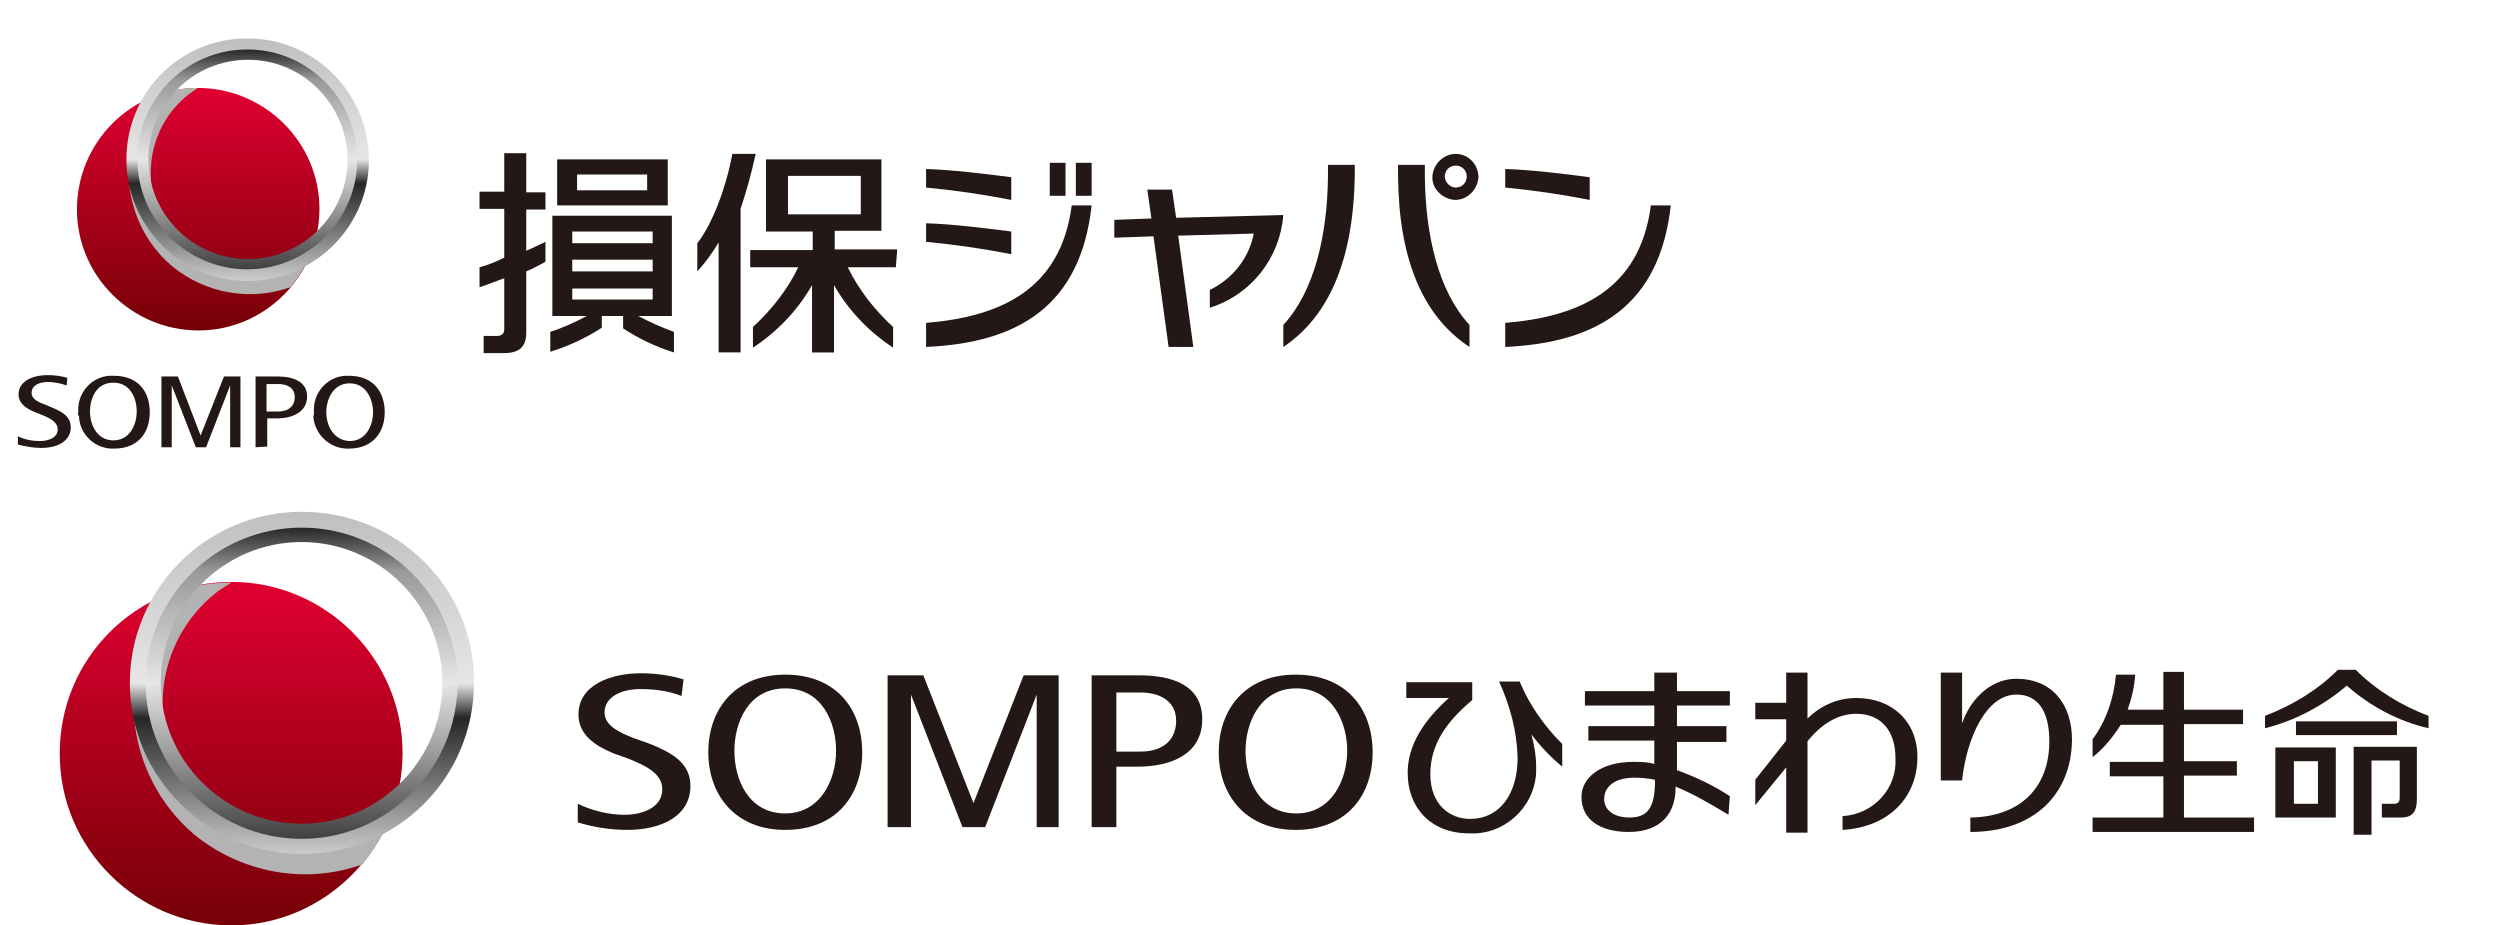 <?xml version="1.0" encoding="utf-8"?>
<!-- Generator: Adobe Illustrator 26.0.2, SVG Export Plug-In . SVG Version: 6.00 Build 0)  -->
<svg version="1.1" id="レイヤー_1" xmlns="http://www.w3.org/2000/svg" xmlns:xlink="http://www.w3.org/1999/xlink" x="0px"
	 y="0px" viewBox="0 0 363.9 134.7" style="enable-background:new 0 0 363.9 134.7;" xml:space="preserve">
<style type="text/css">
	.st0{fill:none;}
	.st1{fill:url(#SVGID_1_);}
	.st2{fill:#B3B3B3;}
	.st3{fill:url(#SVGID_00000119837024843848802810000008884167865646320288_);}
	.st4{fill:url(#SVGID_00000133524296367140421030000000477197898598748327_);}
	.st5{fill:#231815;}
	.st6{fill:url(#SVGID_00000085232959722554031080000000495204981011469475_);}
	.st7{fill:url(#SVGID_00000129916690789713896200000002859193647063003561_);}
	.st8{fill:url(#SVGID_00000090983604737370185320000012792764391784272538_);}
</style>
<line class="st0" x1="363.9" y1="5.5" x2="361.1" y2="5.5"/>
<line class="st0" x1="69.7" y1="0" x2="69.7" y2="2.8"/>
<line class="st0" x1="69.7" y1="70.1" x2="69.7" y2="72.9"/>
<line class="st0" x1="181.1" y1="0" x2="181.1" y2="5.7"/>
<line class="st0" x1="181.1" y1="67.2" x2="181.1" y2="72.9"/>
<line class="st0" x1="350.3" y1="0" x2="350.3" y2="2.8"/>
<line class="st0" x1="56.1" y1="70.1" x2="56.1" y2="72.9"/>
<line class="st0" x1="29.2" y1="70.1" x2="29.2" y2="72.9"/>
<line class="st0" x1="2.6" y1="70.1" x2="2.6" y2="72.9"/>
<line class="st0" x1="56.1" y1="0" x2="56.1" y2="2.8"/>
<line class="st0" x1="29.2" y1="0" x2="29.2" y2="2.8"/>
<line class="st0" x1="2.6" y1="0" x2="2.6" y2="2.8"/>
<linearGradient id="SVGID_1_" gradientUnits="userSpaceOnUse" x1="1631.01" y1="-1486.8" x2="1666.31" y2="-1486.8" gradientTransform="matrix(6.123234e-17 -1 1 6.123234e-17 1515.65 1679.07)">
	<stop  offset="0" style="stop-color:#750006"/>
	<stop  offset="1" style="stop-color:#E10031"/>
</linearGradient>
<path class="st1" d="M28.8,12.8c9.7,0,17.7,7.9,17.7,17.6s-7.9,17.7-17.6,17.7s-17.7-7.9-17.7-17.6l0,0
	C11.2,20.7,19.1,12.8,28.8,12.8z"/>
<path class="st2" d="M42.3,41.8c1.3-1.6,2.3-3.3,3-5.2C39,41.5,29.9,40.4,25,34.1s-3.8-15.5,2.5-20.4c0.4-0.3,0.9-0.6,1.3-0.9l0,0
	c-2,0-4,0.3-5.9,1c-6.3,7.4-5.3,18.6,2.1,24.9C29.8,42.7,36.4,43.9,42.3,41.8L42.3,41.8z"/>
<linearGradient id="SVGID_00000108307264061745818410000003148064904554142880_" gradientUnits="userSpaceOnUse" x1="1660.89" y1="-1534.28" x2="1696.191" y2="-1534.28" gradientTransform="matrix(6.123234e-17 -1 1 6.123234e-17 1570.33 1701.72)">
	<stop  offset="0" style="stop-color:#CCCCCC"/>
	<stop  offset="9.000000e-02" style="stop-color:#A6A6A6"/>
	<stop  offset="0.4" style="stop-color:#262626"/>
	<stop  offset="0.5" style="stop-color:#E6E6E6"/>
	<stop  offset="1" style="stop-color:#BFBFBF"/>
</linearGradient>
<path style="fill:url(#SVGID_00000108307264061745818410000003148064904554142880_);" d="M18.4,23.2c0,9.7,7.9,17.7,17.6,17.7
	S53.7,33,53.7,23.3S45.8,5.6,36.1,5.6l0,0C26.3,5.5,18.4,13.4,18.4,23.2z M51.6,23.2c0,8.6-7,15.6-15.6,15.6s-15.6-7-15.6-15.6
	S27.5,7.6,36.1,7.6l0,0C44.6,7.6,51.6,14.6,51.6,23.2z"/>
<linearGradient id="SVGID_00000113342988994253522820000011507918057331941540_" gradientUnits="userSpaceOnUse" x1="1662.52" y1="-1534.33" x2="1694.59" y2="-1534.33" gradientTransform="matrix(6.123234e-17 -1 1 6.123234e-17 1570.33 1701.72)">
	<stop  offset="0" style="stop-color:#404040"/>
	<stop  offset="0.27" style="stop-color:#999999"/>
	<stop  offset="0.5" style="stop-color:#E6E6E6"/>
	<stop  offset="0.86" style="stop-color:#999999"/>
	<stop  offset="1" style="stop-color:#262626"/>
</linearGradient>
<path style="fill:url(#SVGID_00000113342988994253522820000011507918057331941540_);" d="M20,23.2c0,8.8,7.2,16,16,16s16-7.2,16-16
	s-7.2-16-16-16S20,14.3,20,23.2z M50.6,23.2c0,8-6.5,14.5-14.5,14.5s-14.5-6.5-14.5-14.5S28.1,8.7,36.1,8.7l0,0
	C44.1,8.7,50.5,15.2,50.6,23.2z"/>
<polygon class="st5" points="32.6,54.8 29.2,63.4 25.9,54.8 23.5,54.8 23.5,65.1 25,65.1 25,56.1 28.5,65.1 30,65.1 33.5,56.1 
	33.5,65.1 35,65.1 35,54.8 "/>
<path class="st5" d="M2.6,63.5c1,0.5,2.1,0.7,3.2,0.7c1.3,0,2.6-0.5,2.6-1.7c0-1-1-1.6-2.3-2.1l-1-0.4c-1.2-0.5-2.4-1.2-2.4-2.6
	c0-2,2.2-2.8,4.2-2.8c1,0,1.9,0.1,2.9,0.4l-0.1,1.1c-0.9-0.3-1.8-0.5-2.7-0.5c-1.3,0-2.4,0.5-2.4,1.6c0,0.8,0.8,1.3,2,1.7l0.9,0.4
	c1.5,0.6,2.8,1.3,2.8,2.9c0,2-1.9,3-4.3,3c-1.1,0-2.3-0.2-3.4-0.5L2.6,63.5z"/>
<path class="st5" d="M37.2,65.1V54.8h3.2c2.2,0,4.3,0.7,4.3,2.9s-2,3.2-4.4,3.2h-1.4V65L37.2,65.1z M38.8,59.9h1.7
	c1.5,0,2.4-0.8,2.4-2.1s-1-1.9-2.4-1.9h-1.7V59.9z"/>
<path class="st5" d="M45.7,60c-0.2-2.7,1.8-5.1,4.5-5.3c0.2,0,0.4,0,0.6,0c3.5,0,5.2,2.3,5.2,5.3s-1.8,5.3-5.2,5.3
	c-2.7,0.1-5-2-5.2-4.7C45.7,60.4,45.7,60.2,45.7,60z M50.9,64.2c2.4,0,3.4-2.3,3.4-4.2s-1-4.2-3.4-4.2s-3.4,2.3-3.4,4.2
	S48.5,64.1,50.9,64.2L50.9,64.2z"/>
<path class="st5" d="M11.4,60c-0.2-2.7,1.8-5.1,4.5-5.3c0.2,0,0.4,0,0.7,0c3.5,0,5.2,2.3,5.2,5.3s-1.7,5.3-5.2,5.3
	c-2.7,0.1-5-2-5.1-4.7C11.3,60.3,11.3,60.2,11.4,60z M16.5,64.1c2.4,0,3.4-2.3,3.4-4.2s-0.9-4.2-3.4-4.2s-3.4,2.3-3.4,4.2
	S14.1,64.1,16.5,64.1z"/>
<path class="st5" d="M186.8,50.5v-3.2c4.6-5,6.4-13.2,6.5-21.6V24h3.9v1.6C197,37.9,193.4,46.1,186.8,50.5z"/>
<path class="st5" d="M203.5,25.6V24h3.9v1.7c0.1,8.4,1.9,16.6,6.5,21.6v3.2C207.2,46.1,203.6,37.9,203.5,25.6z"/>
<path class="st5" d="M211.9,22.4c-1.8,0-3.3,1.5-3.4,3.3s1.5,3.3,3.3,3.4c1.8,0,3.3-1.5,3.4-3.3l0,0
	C215.2,23.9,213.7,22.4,211.9,22.4z M211.9,27.3c-0.8,0-1.5-0.7-1.6-1.5c0,0,0,0,0-0.1c0-0.9,0.7-1.6,1.6-1.6c0.9,0,1.6,0.7,1.6,1.6
	C213.5,26.6,212.8,27.3,211.9,27.3L211.9,27.3z"/>
<path class="st5" d="M219.1,50.5V47c10.8-0.9,19.6-4.8,21.2-17.1h2.9C241.6,44.4,232.6,49.9,219.1,50.5z"/>
<path class="st5" d="M219.1,24.6c3.6,0.1,8.6,0.7,12.3,1.2v3.3c-4.1-0.8-8.2-1.4-12.3-1.8V24.6z"/>
<path class="st5" d="M134.8,50.5V47c10.8-0.9,19.6-4.8,21.2-17.1h2.9C157.3,44.4,148.4,49.9,134.8,50.5z"/>
<rect x="152.8" y="23.7" class="st5" width="2.3" height="4.8"/>
<rect x="156.6" y="23.7" class="st5" width="2.3" height="4.8"/>
<path class="st5" d="M134.8,24.6c3.6,0.1,8.6,0.7,12.4,1.2v3.3c-4.1-0.8-8.2-1.4-12.4-1.8V24.6z"/>
<path class="st5" d="M134.8,32.5c3.6,0.1,8.6,0.7,12.4,1.2V37c-4.1-0.8-8.2-1.4-12.4-1.8V32.5z"/>
<path class="st5" d="M171.2,31.7l-0.6-4.1H167l0.6,4.2l-5.4,0.2v2.6l5.7-0.2l2.2,16.1h3.6l-2.2-16.2l11-0.3
	c-0.7,3.6-3.1,6.6-6.4,8.2v2.6c6-1.9,10.2-7.2,10.7-13.5L171.2,31.7z"/>
<path class="st5" d="M110,22.4h-3.4c-0.9,4.9-2.9,10.2-5.1,13v4.1c1.2-1.3,2.2-2.7,3.1-4.2v16h3.2V30.4
	C108.7,27.7,109.4,25.1,110,22.4z"/>
<path class="st5" d="M130.6,36.3h-9.1v-2.7h6.8V23.2h-16.8v10.5h6.8v2.7h-9.1v2.5h7c-1.6,3.3-3.9,6.2-6.6,8.7v3
	c3.5-2.3,6.5-5.4,8.6-9.1v9.8h3.2v-9.8c2.1,3.7,5.1,6.8,8.6,9.1v-3c-2.7-2.5-5-5.4-6.6-8.7h7L130.6,36.3z M114.7,25.6h10.6v5.6
	h-10.6C114.7,31.2,114.7,25.6,114.7,25.6z"/>
<path class="st5" d="M97.2,23.2H81.1v6.7h16.1V23.2z M94.2,27.7H84v-2.3h10.2V27.7z"/>
<path class="st5" d="M92.9,46h4.9V31.4H80.4V46h5c-1.7,0.9-3.4,1.7-5.3,2.3v2.9c2.6-0.8,5.2-2,7.5-3.5V46h3.1v1.8
	c2.3,1.5,4.8,2.7,7.4,3.5v-3C96.4,47.7,94.6,46.9,92.9,46z M83.3,33.7H95v1.7H83.3V33.7z M83.3,37.8H95v1.7H83.3V37.8z M83.3,42H95
	v1.6H83.3V42z"/>
<path class="st5" d="M76.6,22.3h-3.2v5.6h-3.6v2.5h3.6v7.1c-1.2,0.6-2.4,1.1-3.6,1.4v2.9c1.3-0.4,2.7-1,3.6-1.3v7.4
	c0,0.6-0.3,1-1.1,1h-1.9v2.5h2.9c2.4,0,3.3-1,3.3-3v-8.9c1-0.4,1.9-0.9,2.8-1.4v-2.9c-0.7,0.3-1.6,0.8-2.8,1.3v-6h2.8V28h-2.8
	C76.6,28,76.6,22.3,76.6,22.3z"/>
<line class="st0" x1="2.8" y1="83.5" x2="0" y2="83.5"/>
<line class="st0" x1="5.7" y1="110.2" x2="0" y2="110.2"/>
<line class="st0" x1="2.8" y1="128" x2="0" y2="128"/>
<line class="st0" x1="328.3" y1="83.5" x2="325.5" y2="83.5"/>
<line class="st0" x1="2.8" y1="102.3" x2="0" y2="102.3"/>
<line class="st0" x1="2.8" y1="117.9" x2="0" y2="117.9"/>
<line class="st0" x1="63.8" y1="79.2" x2="63.8" y2="82.1"/>
<line class="st0" x1="132.3" y1="79.2" x2="132.3" y2="84.9"/>
<line class="st0" x1="317.7" y1="79.2" x2="317.7" y2="82.1"/>
<line class="st0" x1="53.2" y1="79.2" x2="53.2" y2="82.1"/>
<line class="st0" x1="28.5" y1="79.2" x2="28.5" y2="82.1"/>
<line class="st0" x1="10.6" y1="79.2" x2="10.6" y2="82.1"/>
<linearGradient id="SVGID_00000044874214086059196100000010765966178323436935_" gradientUnits="userSpaceOnUse" x1="1544.347" y1="-1481.97" x2="1594.367" y2="-1481.97" gradientTransform="matrix(6.123234e-17 -1 1 6.123234e-17 1515.65 1679.07)">
	<stop  offset="0" style="stop-color:#750006"/>
	<stop  offset="1" style="stop-color:#E10031"/>
</linearGradient>
<path style="fill:url(#SVGID_00000044874214086059196100000010765966178323436935_);" d="M33.7,84.7c13.7,0,24.9,11.2,24.9,24.9
	s-11.2,25.1-24.9,25.1S8.7,123.5,8.7,109.8l0,0C8.6,95.9,19.8,84.7,33.7,84.7z"/>
<path class="st2" d="M52.8,125.8c1.8-2.3,3.3-4.7,4.3-7.4c-8.8,7.1-21.8,5.7-28.9-3.1s-5.7-21.8,3.1-28.9c0.7-0.6,1.6-1.1,2.4-1.6
	l0,0c-2.8,0-5.7,0.4-8.4,1.4c-8.9,10.6-7.5,26.4,3,35.3C35.2,127.1,44.5,128.8,52.8,125.8L52.8,125.8z"/>
<linearGradient id="SVGID_00000078029286876118319830000003649296459413917328_" gradientUnits="userSpaceOnUse" x1="1577.242" y1="-1526.376" x2="1627.234" y2="-1526.376" gradientTransform="matrix(6.123234e-17 -1 1 6.123234e-17 1570.33 1701.72)">
	<stop  offset="0" style="stop-color:#CCCCCC"/>
	<stop  offset="9.000000e-02" style="stop-color:#A6A6A6"/>
	<stop  offset="0.4" style="stop-color:#262626"/>
	<stop  offset="0.5" style="stop-color:#E6E6E6"/>
	<stop  offset="1" style="stop-color:#BFBFBF"/>
</linearGradient>
<path style="fill:url(#SVGID_00000078029286876118319830000003649296459413917328_);" d="M18.9,99.4c0,13.7,11.2,24.9,25.1,24.9
	S69,113.2,69,99.3S57.8,74.5,43.9,74.5l0,0C30.1,74.5,18.9,85.7,18.9,99.4z M66,99.4c0,12.2-9.9,22.1-22.1,22.1s-22.1-9.9-22.1-22.1
	s9.9-22,22-22.1C56.1,77.5,66,87.3,66,99.4L66,99.4z"/>
<linearGradient id="SVGID_00000173841255215679070390000013418318322177768111_" gradientUnits="userSpaceOnUse" x1="1579.552" y1="-1526.446" x2="1624.981" y2="-1526.446" gradientTransform="matrix(6.123234e-17 -1 1 6.123234e-17 1570.33 1701.72)">
	<stop  offset="0" style="stop-color:#404040"/>
	<stop  offset="0.27" style="stop-color:#999999"/>
	<stop  offset="0.5" style="stop-color:#E6E6E6"/>
	<stop  offset="0.86" style="stop-color:#999999"/>
	<stop  offset="1" style="stop-color:#262626"/>
</linearGradient>
<path style="fill:url(#SVGID_00000173841255215679070390000013418318322177768111_);" d="M21.2,99.4c0,12.5,10.2,22.7,22.7,22.7
	s22.7-10.2,22.7-22.7S56.4,76.8,43.9,76.8S21.2,87,21.2,99.4z M64.4,99.4c0,11.3-9.2,20.5-20.5,20.5s-20.5-9.2-20.5-20.5
	s9.2-20.5,20.5-20.5S64.4,88.1,64.4,99.4L64.4,99.4L64.4,99.4z"/>
<polygon class="st5" points="149,98.3 141.7,116.9 134.4,98.3 129.2,98.3 129.2,120.4 132.6,120.4 132.6,101.1 140.1,120.4 
	143.4,120.4 150.9,101.1 150.9,120.4 154.1,120.4 154.1,98.3 "/>
<path class="st5" d="M84.1,117c2.1,1,4.5,1.6,6.8,1.6c2.7,0,5.5-1.1,5.5-3.7c0-2.3-2.3-3.4-5-4.5l-2-0.7c-2.7-1.1-5.2-2.7-5.2-5.7
	c0-4.3,4.7-6,9.1-6c2.1,0,4.3,0.3,6.2,0.9l-0.3,2.4c-1.8-0.7-3.8-1-6-1c-2.7,0-5.2,1.1-5.2,3.4c0,1.8,1.8,2.8,4.4,3.8l2,0.7
	c3.3,1.3,6.1,2.8,6.1,6.2c0,4.3-4.1,6.4-9.2,6.4c-2.4,0-5-0.4-7.2-1.1L84.1,117z"/>
<path class="st5" d="M158.9,120.4V98.3h6.9c4.8,0,9.2,1.4,9.2,6.4s-4.4,6.9-9.5,6.9h-3v8.8H158.9z M162.5,109.4h3.5
	c3.3,0,5.2-1.7,5.2-4.5c0-2.8-2.3-4.1-5.2-4.1h-3.5V109.4z"/>
<path class="st5" d="M177.4,109.5c0-6.2,3.8-11.3,11.2-11.3s11.2,5,11.2,11.3s-3.8,11.3-11.2,11.3S177.4,115.6,177.4,109.5z
	 M188.7,118.4c5.2,0,7.4-5,7.4-9.1s-2.1-9.1-7.4-9.1s-7.4,5-7.4,9.1S183.3,118.4,188.7,118.4z"/>
<path class="st5" d="M103.1,109.5c0-6.2,3.8-11.3,11.2-11.3s11.2,5,11.2,11.3s-3.8,11.3-11.2,11.3S103.1,115.6,103.1,109.5z
	 M114.3,118.4c5.2,0,7.4-5,7.4-9.1s-2-9.1-7.4-9.1s-7.4,5-7.4,9.1S108.9,118.4,114.3,118.4z"/>
<path class="st5" d="M340,108.8V119h-8.8v-10.2H340z M333.9,117h3.5v-6.2h-3.5V117z"/>
<path class="st5" d="M351.8,108.8v7.5c0,1.8-0.6,2.7-2.3,2.7h-2.8v-2h1.7c0.7,0,0.9-0.3,0.9-0.9v-5.4h-4.1v10.8h-2.6v-12.8H351.8z"
	/>
<path class="st5" d="M342.9,97.5h-2.6c-3,3-6.7,5.2-10.6,6.7v1.8c4.4-1.1,8.5-3.3,11.9-6.2c3.4,3,7.5,5.2,11.9,6.2v-1.8
	C349.5,102.7,345.8,100.4,342.9,97.5z"/>
<rect x="334.2" y="105" class="st5" width="14.7" height="2"/>
<path class="st5" d="M317.9,118.9v-6h7.7v-2.1h-7.7v-5.4h8.6v-2.1h-8.6v-5.5h-3v5.5h-5.2c0.6-1.7,1-3.4,1.1-5.1H308
	c-0.3,3.4-1.4,6.7-3.4,9.4v2.6c1.7-1.3,3-3,4.1-4.7h6.2v5.4h-7.8v2.1h7.8v6h-10.3v2.1h23.5v-2.1H317.9z"/>
<path class="st5" d="M221.2,99.2h-3c1.6,3.5,2.6,7.2,2.7,11.1c0,5.4-2.7,8.9-6.9,8.9c-3,0-5.8-2.1-5.8-6.5c0-4.4,2.4-7.7,6.1-10.8
	v-2.6h-9.6v2.3h6.2c-3.7,3.3-6,6.9-6,10.9c0,5.1,3.4,8.8,8.9,8.8c5.1,0.3,9.5-3.7,9.8-8.8c0-0.3,0-0.6,0-0.9c0-1.6-0.3-3.3-0.7-4.7
	c1.3,1.7,2.8,3.3,4.5,4.7v-3.3C224.8,105.7,222.6,102.6,221.2,99.2z"/>
<path class="st5" d="M251.8,115.9c-2.4-1.6-5-2.8-7.7-3.8v-4.1h7.2v-2.3h-7.2v-3h7.7v-2.1h-7.7v-2.7h-3.3v2.7h-10.1v2.1h10.1v3h-9.6
	v2.1h9.6v3.4c-1-0.3-2.1-0.3-3.1-0.3c-4.7,0-7.5,2.3-7.5,5.1c0,3.3,2.7,5.1,6.9,5.1c3.7,0,6.8-1.8,6.8-6.5v-0.1
	c2.7,1.1,5.2,2.6,7.7,4.1L251.8,115.9z M237.2,119c-2.3,0-3.7-1.1-3.7-2.7s1.3-3.1,4.4-3.1c1,0,2,0.1,3,0.3v0.6
	C240.8,117.3,240,119,237.2,119z"/>
<path class="st5" d="M286.8,121.1V119c7.2-0.1,11.5-4.3,11.5-11.1c0-4.3-1.6-6.8-4.8-6.8c-4.3,0-7.2,6.1-7.9,12.5h-3.1V97.9h3.1v7.4
	c1.1-3.3,4-6.5,7.9-6.5c5.2,0,8.1,3.7,8.1,8.9C301.5,115.7,296,121.1,286.8,121.1"/>
<path class="st5" d="M270.2,101.6c-2.7,0-5.2,1.1-7.1,3v-6.7H260v4.4h-4.5v2.4h4.5v3.1l-4.5,5.7v3.7l4.5-5.5v9.5h3.1v-13.3
	c2.1-2.6,4.5-4,7.1-4c3.7,0,5.7,2.6,5.7,6.4c0.3,4.4-3.1,8.2-7.7,8.5v2c6.8-0.4,10.9-4.8,10.9-10.6
	C279.1,105,275.4,101.6,270.2,101.6z"/>
</svg>
